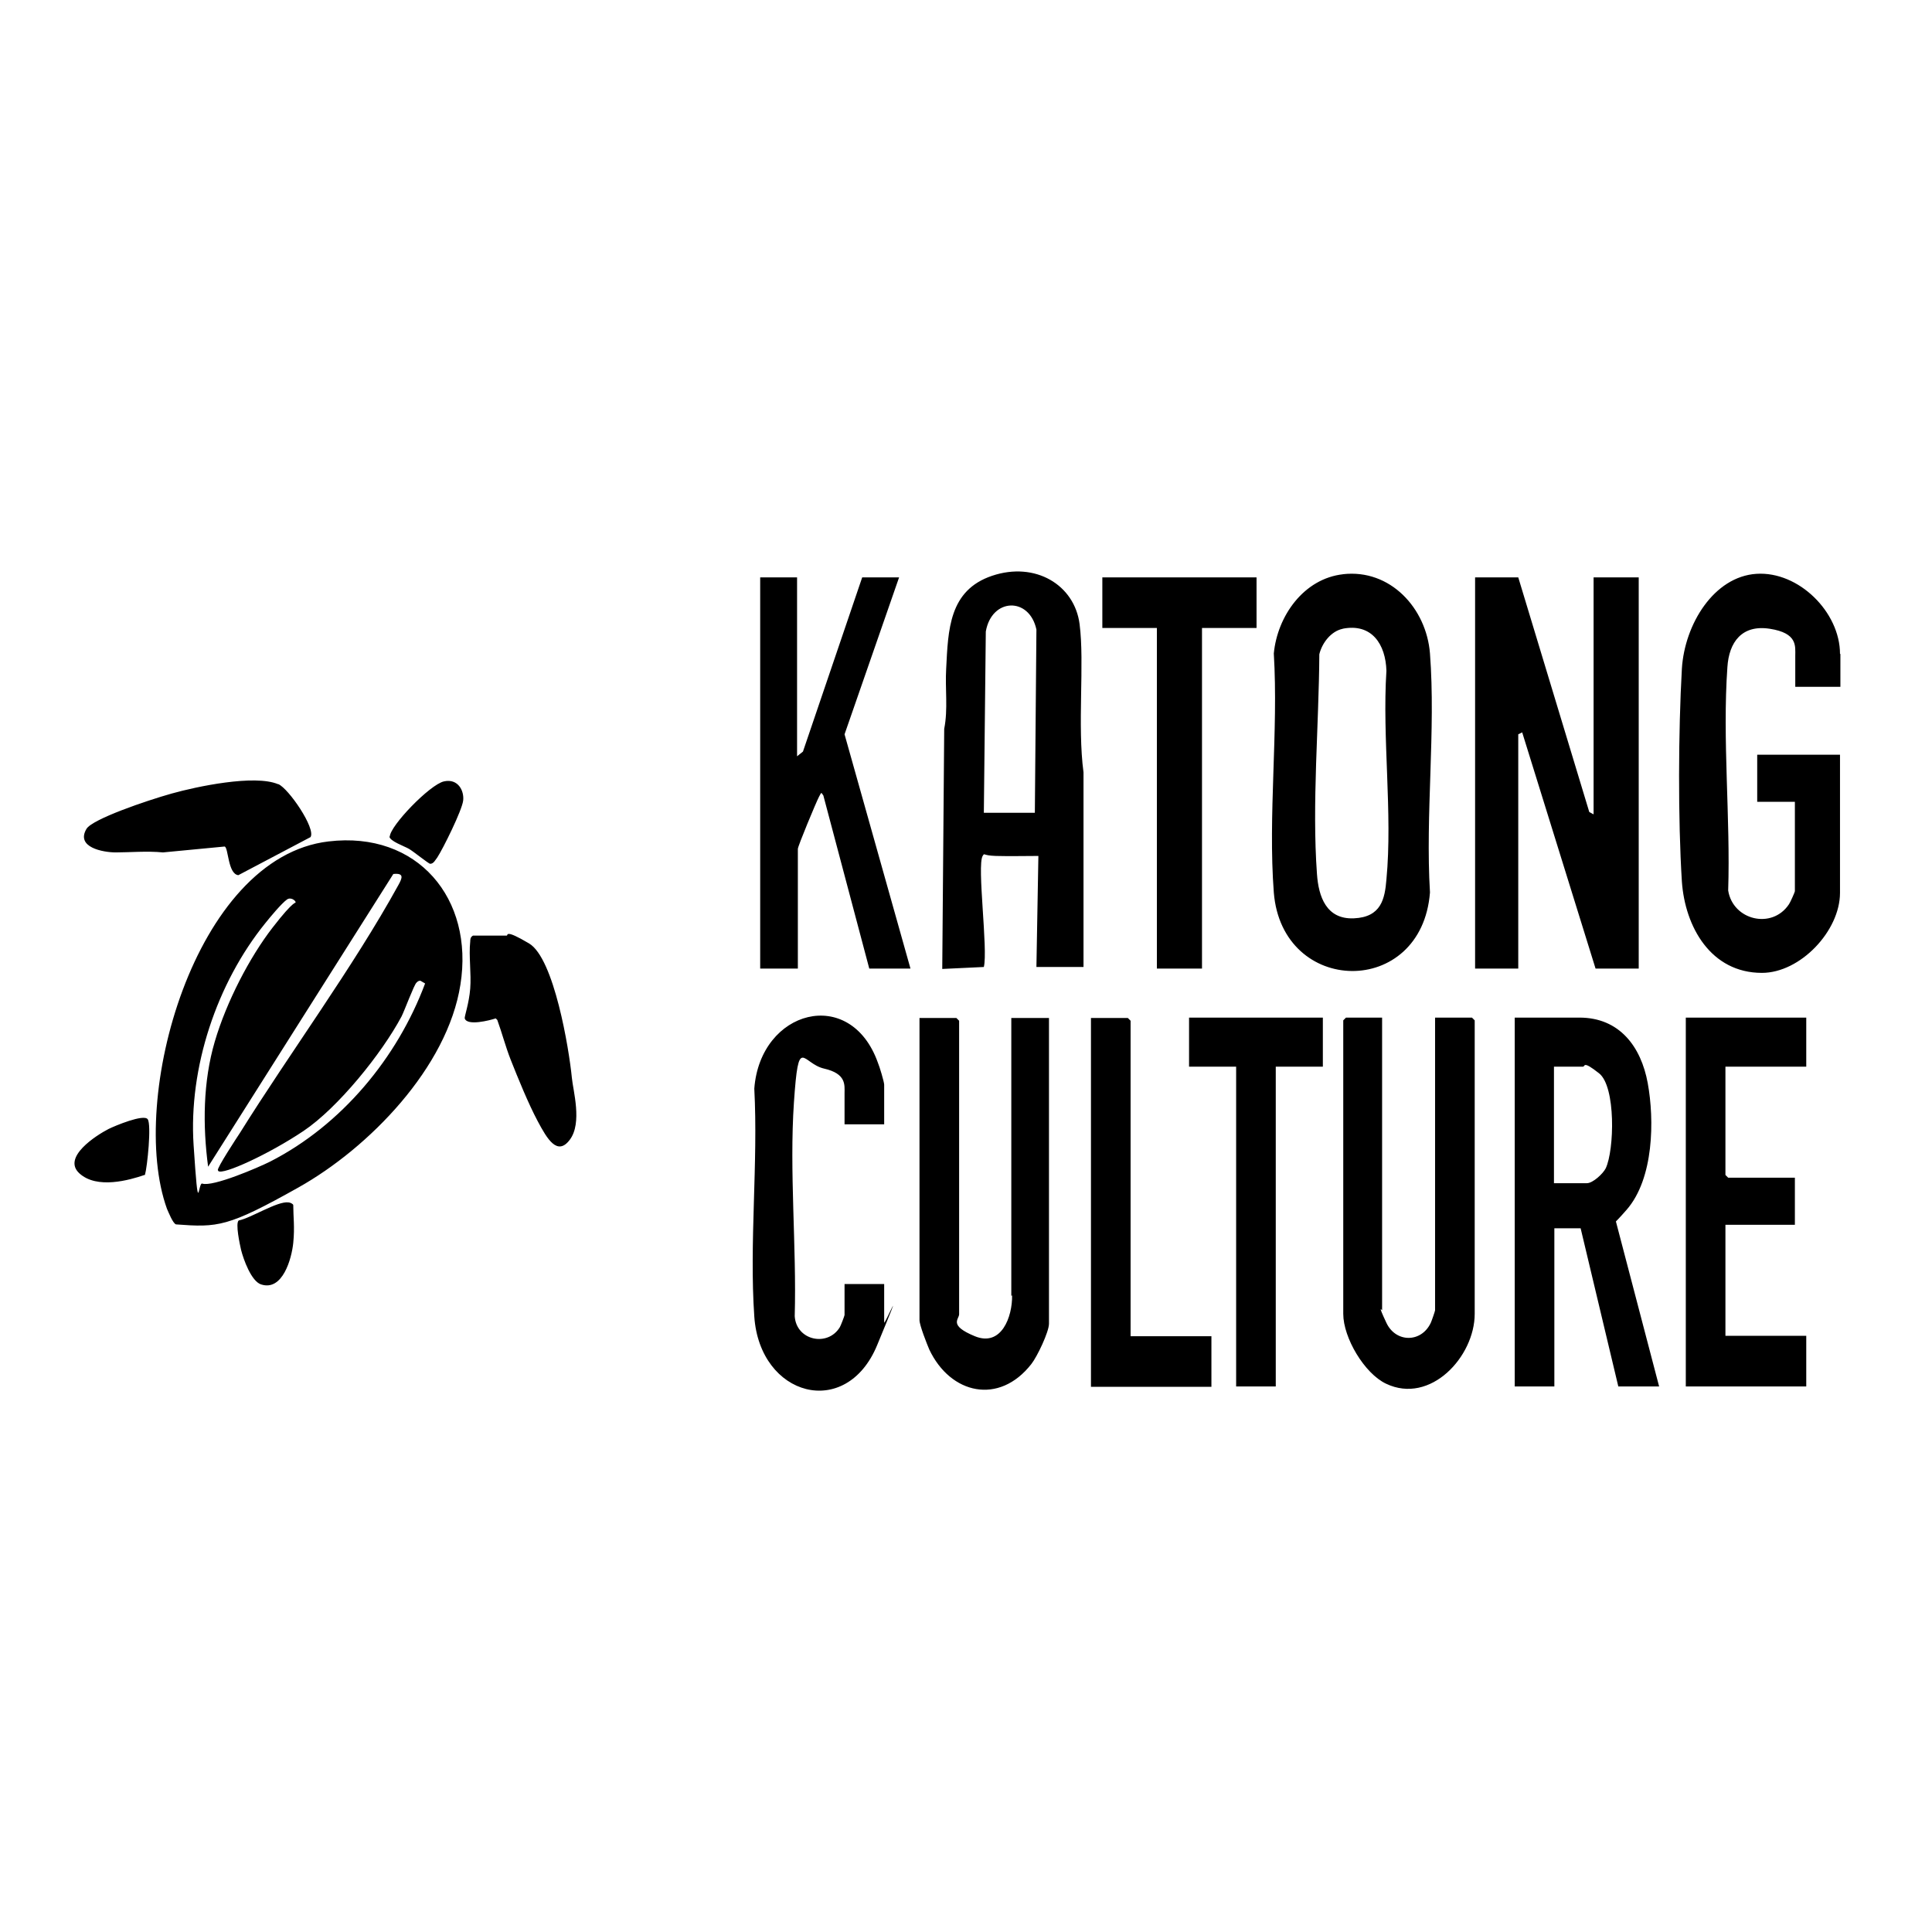 <svg width="555" height="555" viewBox="0 0 555 555" fill="none" xmlns="http://www.w3.org/2000/svg">
<path d="M94.389 241.715C119.976 238.671 136.207 258.171 132.262 282.856C128.542 306.639 105.999 329.746 85.71 341.131C65.421 352.515 62.603 352.628 50.543 351.726C49.641 351.388 48.401 348.232 47.95 347.217C36.679 315.882 55.84 246.223 94.389 241.715ZM62.603 336.171C62.152 335.72 68.239 326.477 68.915 325.463C83.343 302.356 101.49 277.784 114.453 254.226C115.58 252.197 116.143 250.732 112.987 251.07L59.785 335.157C58.207 323.321 58.32 310.697 61.702 299.2C65.083 287.703 71.733 274.966 78.271 266.512C84.808 258.059 84.921 259.637 84.921 259.186C84.921 258.735 83.569 257.608 82.441 258.397C80.863 259.524 77.594 263.469 76.242 265.16C62.265 282.405 54.15 306.752 55.615 328.957C57.08 351.162 56.855 339.552 58.095 340.003C61.138 341.018 74.213 335.382 77.594 333.691C98.109 323.209 114.115 303.934 122.117 282.518L120.765 281.729C120.201 281.729 119.976 281.954 119.638 282.293C118.961 282.856 116.256 290.183 115.354 291.986C109.719 302.582 97.094 318.249 87.175 324.899C77.256 331.55 63.956 337.636 62.716 336.396L62.603 336.171ZM423.746 165.857V278.235H436.145V210.943L437.272 210.38L458.35 278.235H470.749V165.857H457.786V233.937L456.546 233.261L436.145 165.857H423.746ZM385.761 164.955C399.399 163.377 409.769 174.761 410.784 187.724C412.474 209.816 409.431 234.05 410.784 256.368C408.417 286.801 368.29 286.125 365.923 256.368C364.232 234.276 367.275 210.042 365.923 187.724C366.937 177.016 374.489 166.195 385.873 164.955H385.761ZM385.761 180.623C382.379 181.299 379.787 184.68 378.998 187.949C378.885 208.238 376.856 230.894 378.321 251.07C378.772 257.608 381.026 264.145 388.917 263.807C396.807 263.469 397.821 258.171 398.272 252.648C400.076 233.599 397.032 212.07 398.272 192.683C398.047 185.131 394.102 178.932 385.648 180.623H385.761ZM528.572 187.836C528.572 175.889 516.737 164.053 504.563 164.842C492.39 165.631 483.936 179.27 483.147 192.12C482.133 210.042 482.02 235.403 483.147 253.212C484.049 266.287 491.488 279.475 506.141 279.475C517.188 279.475 528.572 267.414 528.572 256.481V216.805H504.789V230.33H515.61V256.03C515.61 256.255 514.257 259.299 513.919 259.749C509.072 267.076 497.8 264.371 496.448 255.804C497.124 234.952 494.757 212.409 496.222 191.669C496.673 184.455 500.393 179.383 508.396 180.623C516.399 181.863 515.722 185.582 515.722 188.4V197.305H528.685V187.836H528.572ZM311.255 277.784H297.729L298.293 245.885C294.235 245.885 290.177 245.998 286.119 245.885C282.062 245.773 282.963 244.871 282.287 245.885C280.596 248.59 283.865 272.824 282.625 277.784L270.677 278.348L271.241 209.365C272.368 203.729 271.466 197.868 271.804 192.12C272.368 180.961 272.594 169.576 284.992 165.406C297.391 161.235 308.663 167.998 310.128 179.27C311.593 190.542 309.452 208.351 311.255 221.877V277.897V277.784ZM297.278 233.487L297.729 180.848C295.7 171.38 284.88 171.718 283.189 181.412L282.625 233.487H297.166H297.278ZM476.723 398.278H464.887L454.067 352.853H446.515V398.278H435.13V292.324H453.728C465.225 292.324 471.425 300.665 473.341 311.148C475.257 321.631 475.145 338.538 467.254 347.555C459.364 356.573 464.098 349.021 464.211 350.937L476.61 398.278H476.723ZM446.402 339.891H455.87C457.561 339.891 460.491 337.185 461.28 335.607C463.76 330.31 464.211 312.162 459.364 308.33C454.517 304.498 455.419 306.414 454.743 306.414H446.402V339.891ZM218.377 165.857V278.235H229.198V243.856C229.198 243.067 234.495 230.33 235.284 228.865C236.073 227.4 235.848 227.625 236.524 228.527L249.712 278.235H261.547L242.611 210.943L258.279 165.857H247.683L230.663 215.903L228.972 217.255V165.857H218.152H218.377ZM386.662 292.324L385.873 293.113V377.425C385.873 384.301 391.96 394.558 398.159 397.489C410.896 403.575 423.633 389.711 423.633 377.425V293.113L422.844 292.324H412.249V376.411C412.249 376.636 411.234 379.567 411.009 380.018C408.304 385.766 400.977 385.766 398.272 380.018C395.567 374.269 397.032 376.523 397.032 376.411V292.324H386.437H386.662ZM290.741 372.127C290.854 378.214 287.697 387.006 280.033 383.85C272.368 380.694 275.524 379.003 275.524 377.538V293.226L274.735 292.437H264.14V379.229C264.14 380.694 266.281 386.104 266.958 387.682C273.044 400.532 287.021 403.688 296.264 391.853C297.955 389.711 301.336 382.61 301.336 380.243V292.437H290.515V372.24L290.741 372.127ZM484.275 292.324V398.278H518.878V383.737H495.659V351.839H515.61V338.313H496.448L495.659 337.524V306.414H518.878V292.324H484.275ZM253.995 311.599C253.995 310.81 252.643 306.301 252.192 305.287C244.302 283.082 218.377 290.07 216.686 312.726C217.813 334.142 215.221 357.023 216.686 378.214C218.264 401.208 243.062 407.971 251.966 386.442C260.871 364.914 253.995 380.919 253.995 379.905V368.859H242.611V377.763C242.611 377.989 241.484 380.919 241.258 381.257C237.764 387.006 228.747 385.09 228.296 378.101C228.86 358.151 226.718 336.509 228.071 316.671C229.423 296.833 230.325 305.512 236.75 306.977C243.175 308.443 242.611 311.712 242.611 314.079V322.983H253.995V311.937V311.599ZM316.666 165.857V180.397H332.333V278.235H345.295V180.397H360.963V165.857H316.666ZM341.576 292.324V306.414H355.102V398.278H366.486V306.414H380.012V292.324H341.689H341.576ZM324.781 293.226L323.992 292.437H313.397V398.39H348.001V383.85H324.781V293.339V293.226ZM135.08 270.457C134.629 274.628 135.418 279.7 135.08 283.983C134.742 288.267 133.389 291.986 133.502 292.55C134.178 294.804 140.716 293.113 142.406 292.55L142.857 293.001C144.21 296.72 145.224 300.665 146.69 304.385C148.831 309.795 151.762 317.009 154.467 322.081C157.172 327.154 160.103 332.226 163.71 327.379C167.317 322.532 164.611 313.29 164.273 309.57C163.484 301.454 159.201 275.304 151.987 271.021C144.773 266.738 146.013 268.767 145.562 268.767H135.869C135.08 269.218 135.08 269.894 135.08 270.683V270.457ZM79.849 225.258C73.086 222.44 56.517 225.935 49.303 227.963C42.089 229.992 26.534 235.29 24.843 238.108C21.687 243.406 29.577 244.871 33.297 244.871C37.017 244.871 42.314 244.42 46.823 244.871L64.519 243.18C65.647 243.406 65.421 251.07 68.465 251.408L89.204 240.475C90.782 237.995 82.892 226.498 79.962 225.258H79.849ZM84.245 346.203C84.245 345.865 83.343 345.414 82.892 345.414C79.736 344.963 72.071 349.922 68.577 350.599C67.563 351.388 68.915 357.587 69.254 359.052C69.93 361.758 72.184 368.07 75.002 368.971C81.201 371 83.794 361.532 84.245 357.023C84.696 352.515 84.245 349.584 84.245 346.203ZM41.638 337.524C42.314 335.157 43.554 323.096 42.427 321.518C41.3 319.94 32.959 323.434 31.155 324.336C27.661 326.139 17.742 332.451 22.814 337.073C27.887 341.694 37.242 338.989 41.525 337.524H41.638ZM111.86 240.25C111.86 241.602 116.143 243.067 117.496 243.856C118.849 244.645 123.132 248.14 123.583 248.14C124.597 248.14 125.048 247.012 125.612 246.336C127.302 243.744 132.713 232.81 133.051 229.992C133.389 227.174 131.586 223.568 127.528 224.469C123.47 225.371 111.973 237.319 111.973 240.362L111.86 240.25Z" fill="black"/>
</svg>

